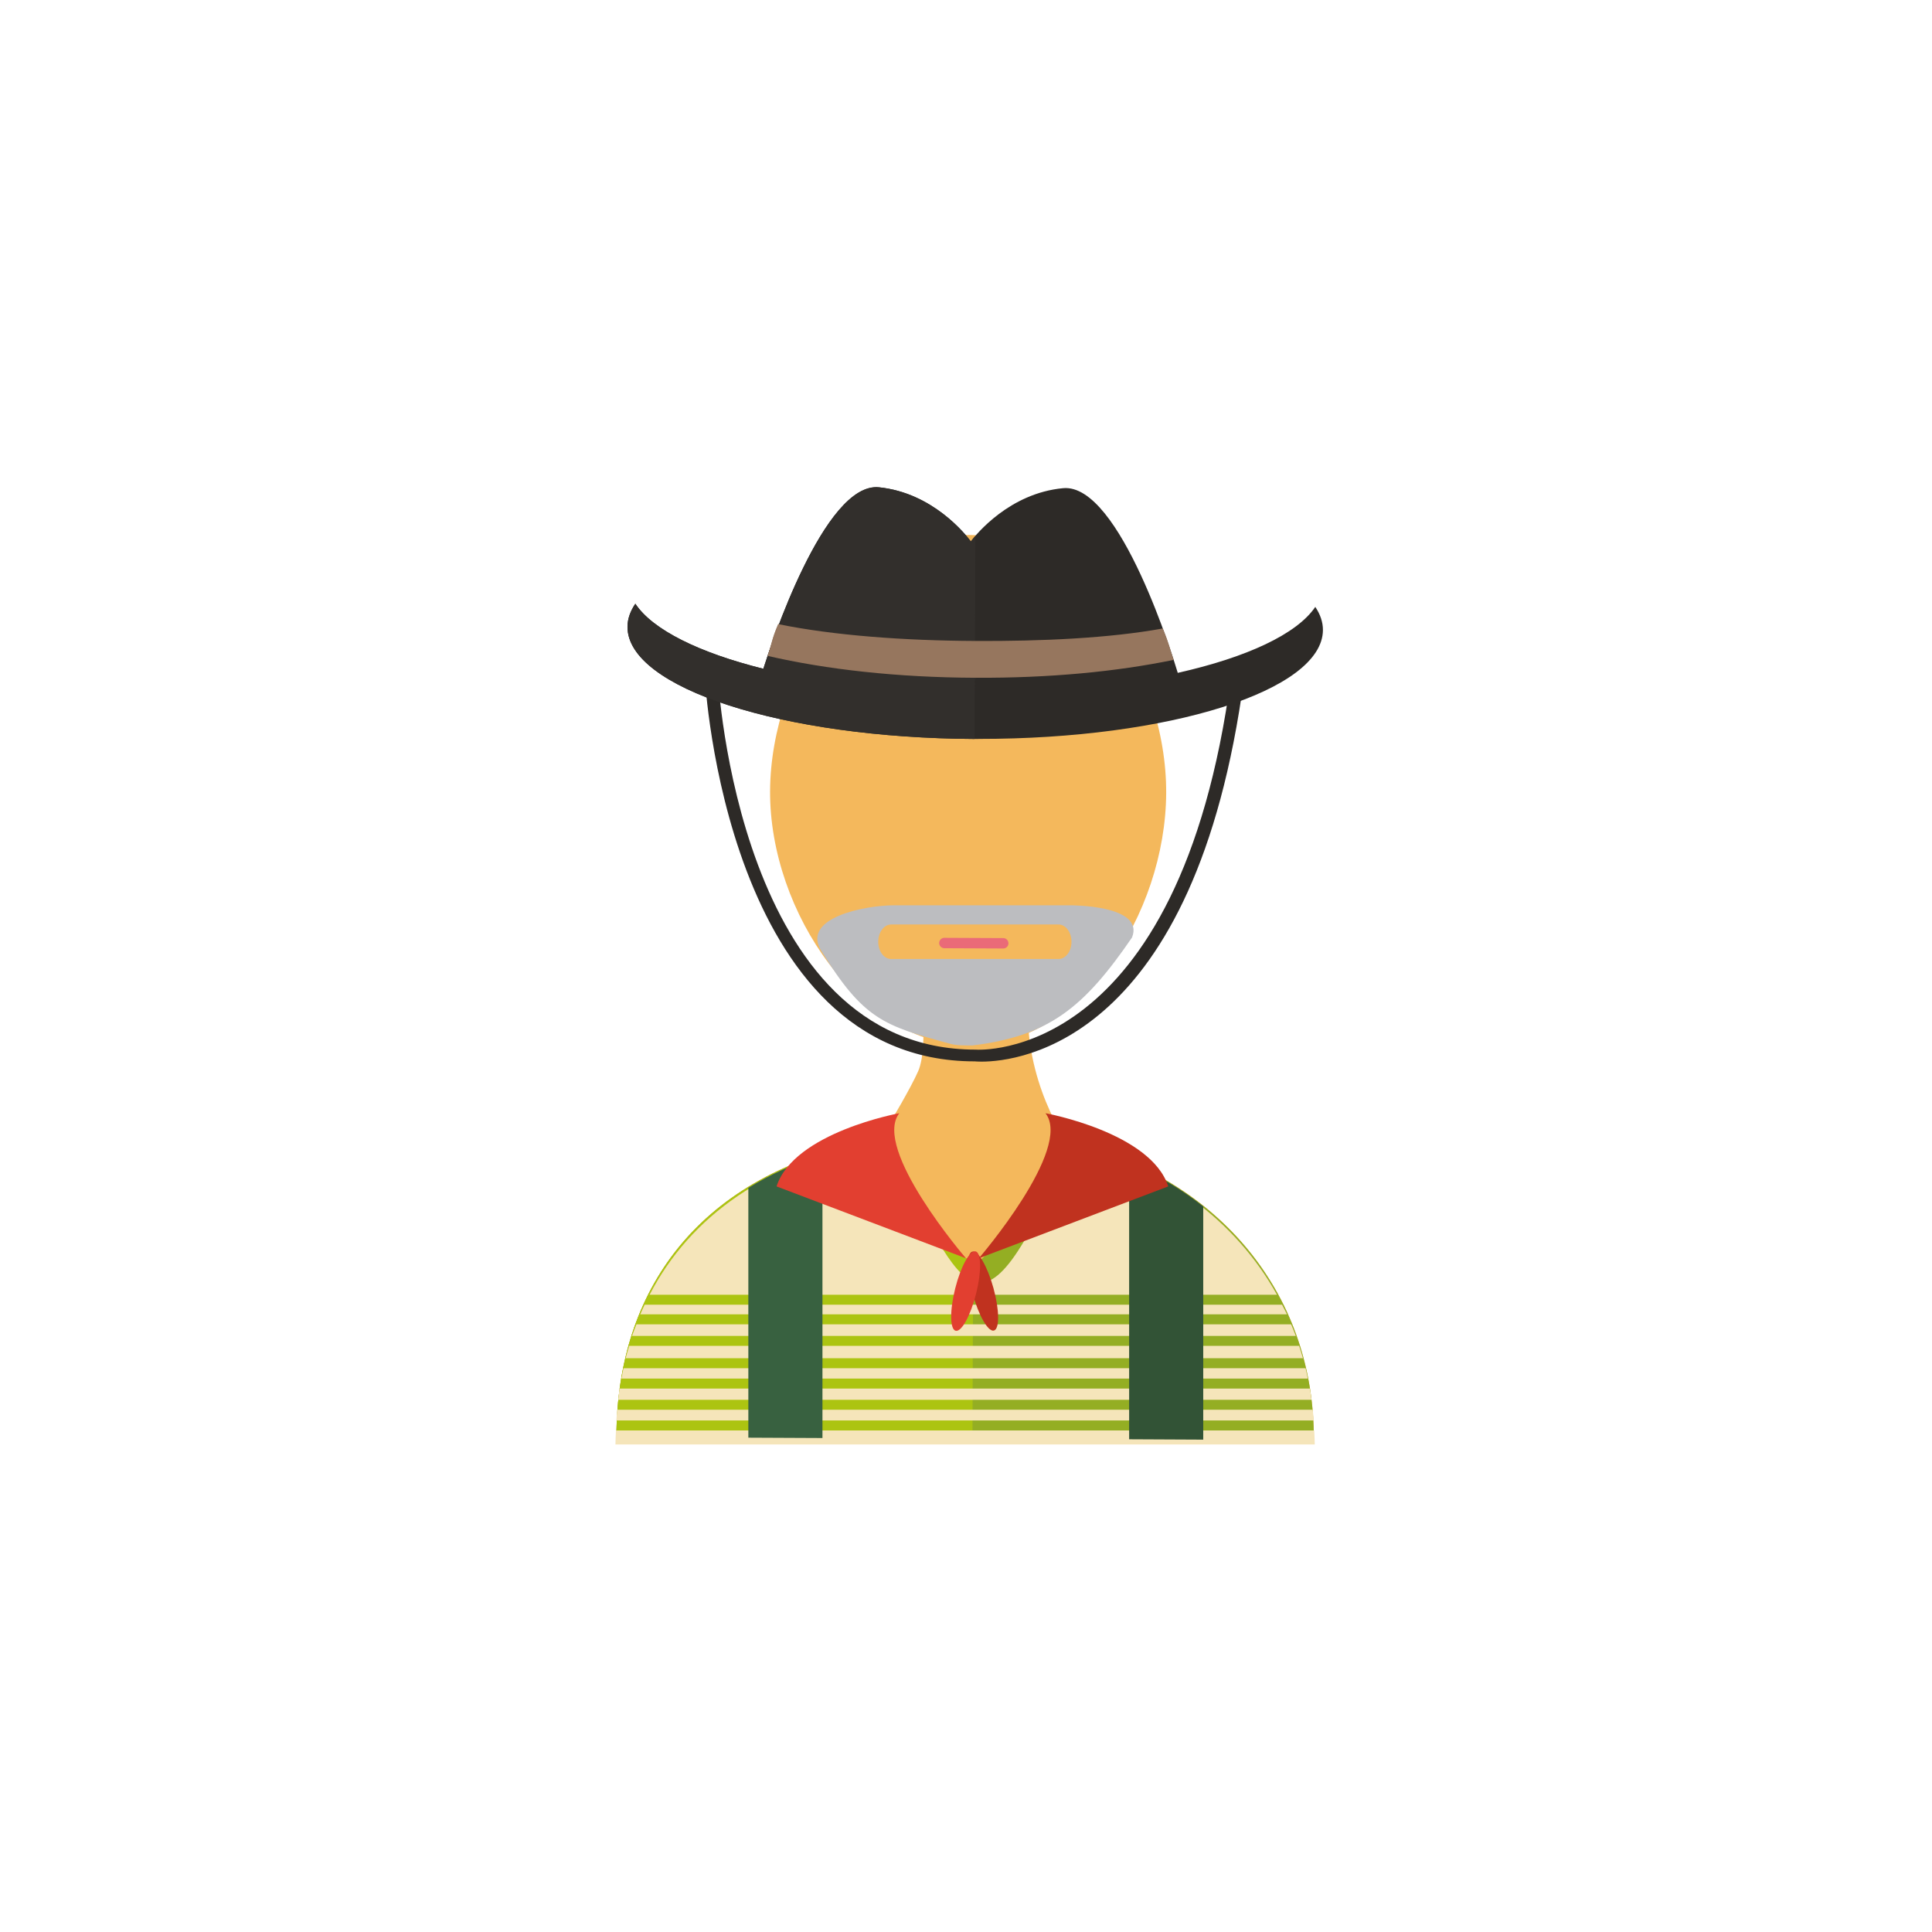 <svg xmlns="http://www.w3.org/2000/svg" viewBox="0 0 200 200" xml:space="preserve"><path fill="#F4B85C" d="M110.404 118.155c-1.182-1.79-5.404-8.986-3.537-17.972l-11.767-.055s1.167 7.989-.05 10.757c-.731 1.658-2.575 4.8-3.938 7.057-17.928 3.093-27.227 14.809-27.302 30.75l72.196.338c.071-15.51-10.335-27.41-25.602-30.875z"/><path fill="#94AE23" d="m63.81 148.692 72.195.338c.069-14.724-9.315-26.18-23.327-30.269l-3.574 3.86-8.364 8.631-12.009-12.812c-16.356 3.692-24.849 15.038-24.921 30.252z"/><path fill="#ACC411" d="M100.74 130.257h-.746l-11.263-11.818c-16.356 3.693-24.85 15.039-24.921 30.253l36.858.173.072-18.608z"/><g fill="#F5E5BA"><path d="M65.133 139.321c-.126.426-.258.848-.367 1.284h70.115c-.121-.433-.255-.86-.394-1.284H65.133zM135.606 143.742H64.135c-.058.381-.085.776-.131 1.164h71.762c-.054-.388-.093-.782-.16-1.164zM135.386 142.712c-.075-.359-.143-.722-.23-1.076H64.539c-.075.355-.143.715-.209 1.076h71.056zM65.884 137.092c-.152.4-.321.79-.455 1.199h68.711c-.149-.407-.319-.802-.484-1.199H65.884zM63.764 148.079c-.018.483-.053.959-.053 1.449h72.393c0-.491-.04-.966-.06-1.449h-72.28z"/><path d="M132.191 134.032c-4.297-7.724-11.856-13.32-21.327-15.605-10.1 23.661-10.956 14.204-19.703-.651-.07.125-.147.252-.216.372-11.556 2.079-19.492 7.78-23.699 15.885h64.945z"/><path d="M66.279 136.061h66.949c-.158-.342-.342-.665-.511-.999h-65.98c-.156.331-.314.661-.458.999zM135.894 145.936H63.888c-.034.369-.063.738-.087 1.112h72.2c-.026-.374-.067-.742-.107-1.112z"/></g><path fill="#F4B85C" d="M120.723 82.089c-.06 12.588-8.942 26.191-20.266 26.138-11.322-.053-20.797-13.743-20.739-26.331.059-12.584 9.305-26.567 20.628-26.514 11.322.054 20.436 14.123 20.377 26.707z"/><path fill-rule="evenodd" clip-rule="evenodd" fill="#EA6A78" d="M104.392 97.652a.536.536 0 0 1-.539.535l-6.092-.028a.537.537 0 0 1 .004-1.075l6.092.028a.537.537 0 0 1 .535.54z"/><path fill-rule="evenodd" clip-rule="evenodd" fill="#AD8C73" d="M100.924 66.353c-7.311-.035-14.607-.564-20.363-1.742-.715 1.663-.615 1.947-1.102 3.287 6.109 1.41 13.377 2.225 21.448 2.265l.017-3.81z"/><path fill="#2D2A27" d="M101.608 109.899c-.38 0-.623-.019-.705-.027-25.747.004-27.916-39.351-27.935-39.749-.016-.336.274-.621.648-.635.347.004.689.246.705.583.019.386 2.127 38.584 26.653 38.584.278.022 21.132 1.429 26.469-38.631.045-.334.394-.568.753-.533.371.04.636.343.593.678-5.021 37.684-23.285 39.73-27.181 39.73z"/><path fill="#C0321F" d="M102.846 133.357c.62 2.256.64 4.216.047 4.38-.593.163-1.577-1.533-2.197-3.79-.62-2.256-.64-4.216-.047-4.38.595-.163 1.577 1.533 2.197 3.79z"/><path fill="#E23F30" d="M101.044 133.923c-.571 2.27-1.517 3.987-2.115 3.837-.597-.15-.618-2.111-.047-4.38.571-2.27 1.517-3.987 2.115-3.837.598.151.619 2.112.047 4.38z"/><path fill-rule="evenodd" clip-rule="evenodd" fill="#325336" d="m116.887 148.993 7.672.037v-24.139c-2.283-1.816-4.86-3.337-7.672-4.545v28.647z"/><path fill-rule="evenodd" clip-rule="evenodd" fill="#386140" d="m77.468 148.828 7.672.036v-29.361c-2.835.905-5.394 2.067-7.672 3.464v25.861z"/><path fill="#C0321F" d="M108.231 115.241s10.901 1.978 12.706 7.576l-19.606 7.44c.001 0 9.754-11.334 6.9-15.016z"/><path fill="#E23F30" d="M93.095 115.241s-10.901 1.978-12.706 7.576l19.606 7.44c-.001 0-9.754-11.334-6.9-15.016z"/><path fill-rule="evenodd" clip-rule="evenodd" fill="#2D2A27" d="M136.949 65.222c.005-.821-.275-1.621-.79-2.396-1.906 2.818-7.104 5.228-14.238 6.828-.3-1.009-5.954-19.665-11.86-19.119-5.563.516-9.016 4.791-9.562 5.511-.538-.725-3.951-5.032-9.508-5.6-5.668-.578-11.261 16.541-11.971 18.786-6.639-1.658-11.454-4.023-13.251-6.734-.521.769-.808 1.567-.812 2.387-.029 6.32 16.063 11.519 35.941 11.612l.183-.002c.026 0 .05.003.076.003.066.001.131-.007.198-.007 19.669.014 35.565-4.998 35.594-11.269z"/><path fill-rule="evenodd" clip-rule="evenodd" fill="#322F2C" d="M100.5 56.045c-.538-.725-3.951-5.032-9.508-5.6-5.668-.578-11.261 16.54-11.971 18.786-6.639-1.658-11.454-4.024-13.251-6.734-.521.769-.808 1.567-.812 2.387-.029 6.317 16.051 11.514 35.918 11.612l.001-.011.022-4.774.076-16.239c-.216.25-.391.463-.475.573z"/><path fill-rule="evenodd" clip-rule="evenodd" fill="#96765E" d="M80.561 64.61c-.715 1.663-.615 1.947-1.102 3.287 6.12 1.413 13.403 2.229 21.493 2.266 7.667.036 14.603-.626 20.549-1.853-.47-1.339-.424-1.561-1.127-3.251-5.564 1.012-12.512 1.327-19.426 1.294-7.319-.034-14.625-.563-20.387-1.743z"/><path fill="#BCBDC0" d="M110.783 93.716H92.548c-2.964 0-9.666 1.278-7.528 4.725 4.397 7.139 6.525 7.748 13.337 9.609.718.196 1.493.166 2.287.177.011 0 .02 0 .033-.002 7.902-.972 11.541-3.921 16.509-11.175 1.354-3.382-6.403-3.334-6.403-3.334zm-1.198 5.56H92.248c-.735 0-1.334-.799-1.334-1.784s.599-1.788 1.334-1.788h17.338c.735 0 1.334.803 1.334 1.788s-.6 1.784-1.335 1.784z"/></svg>